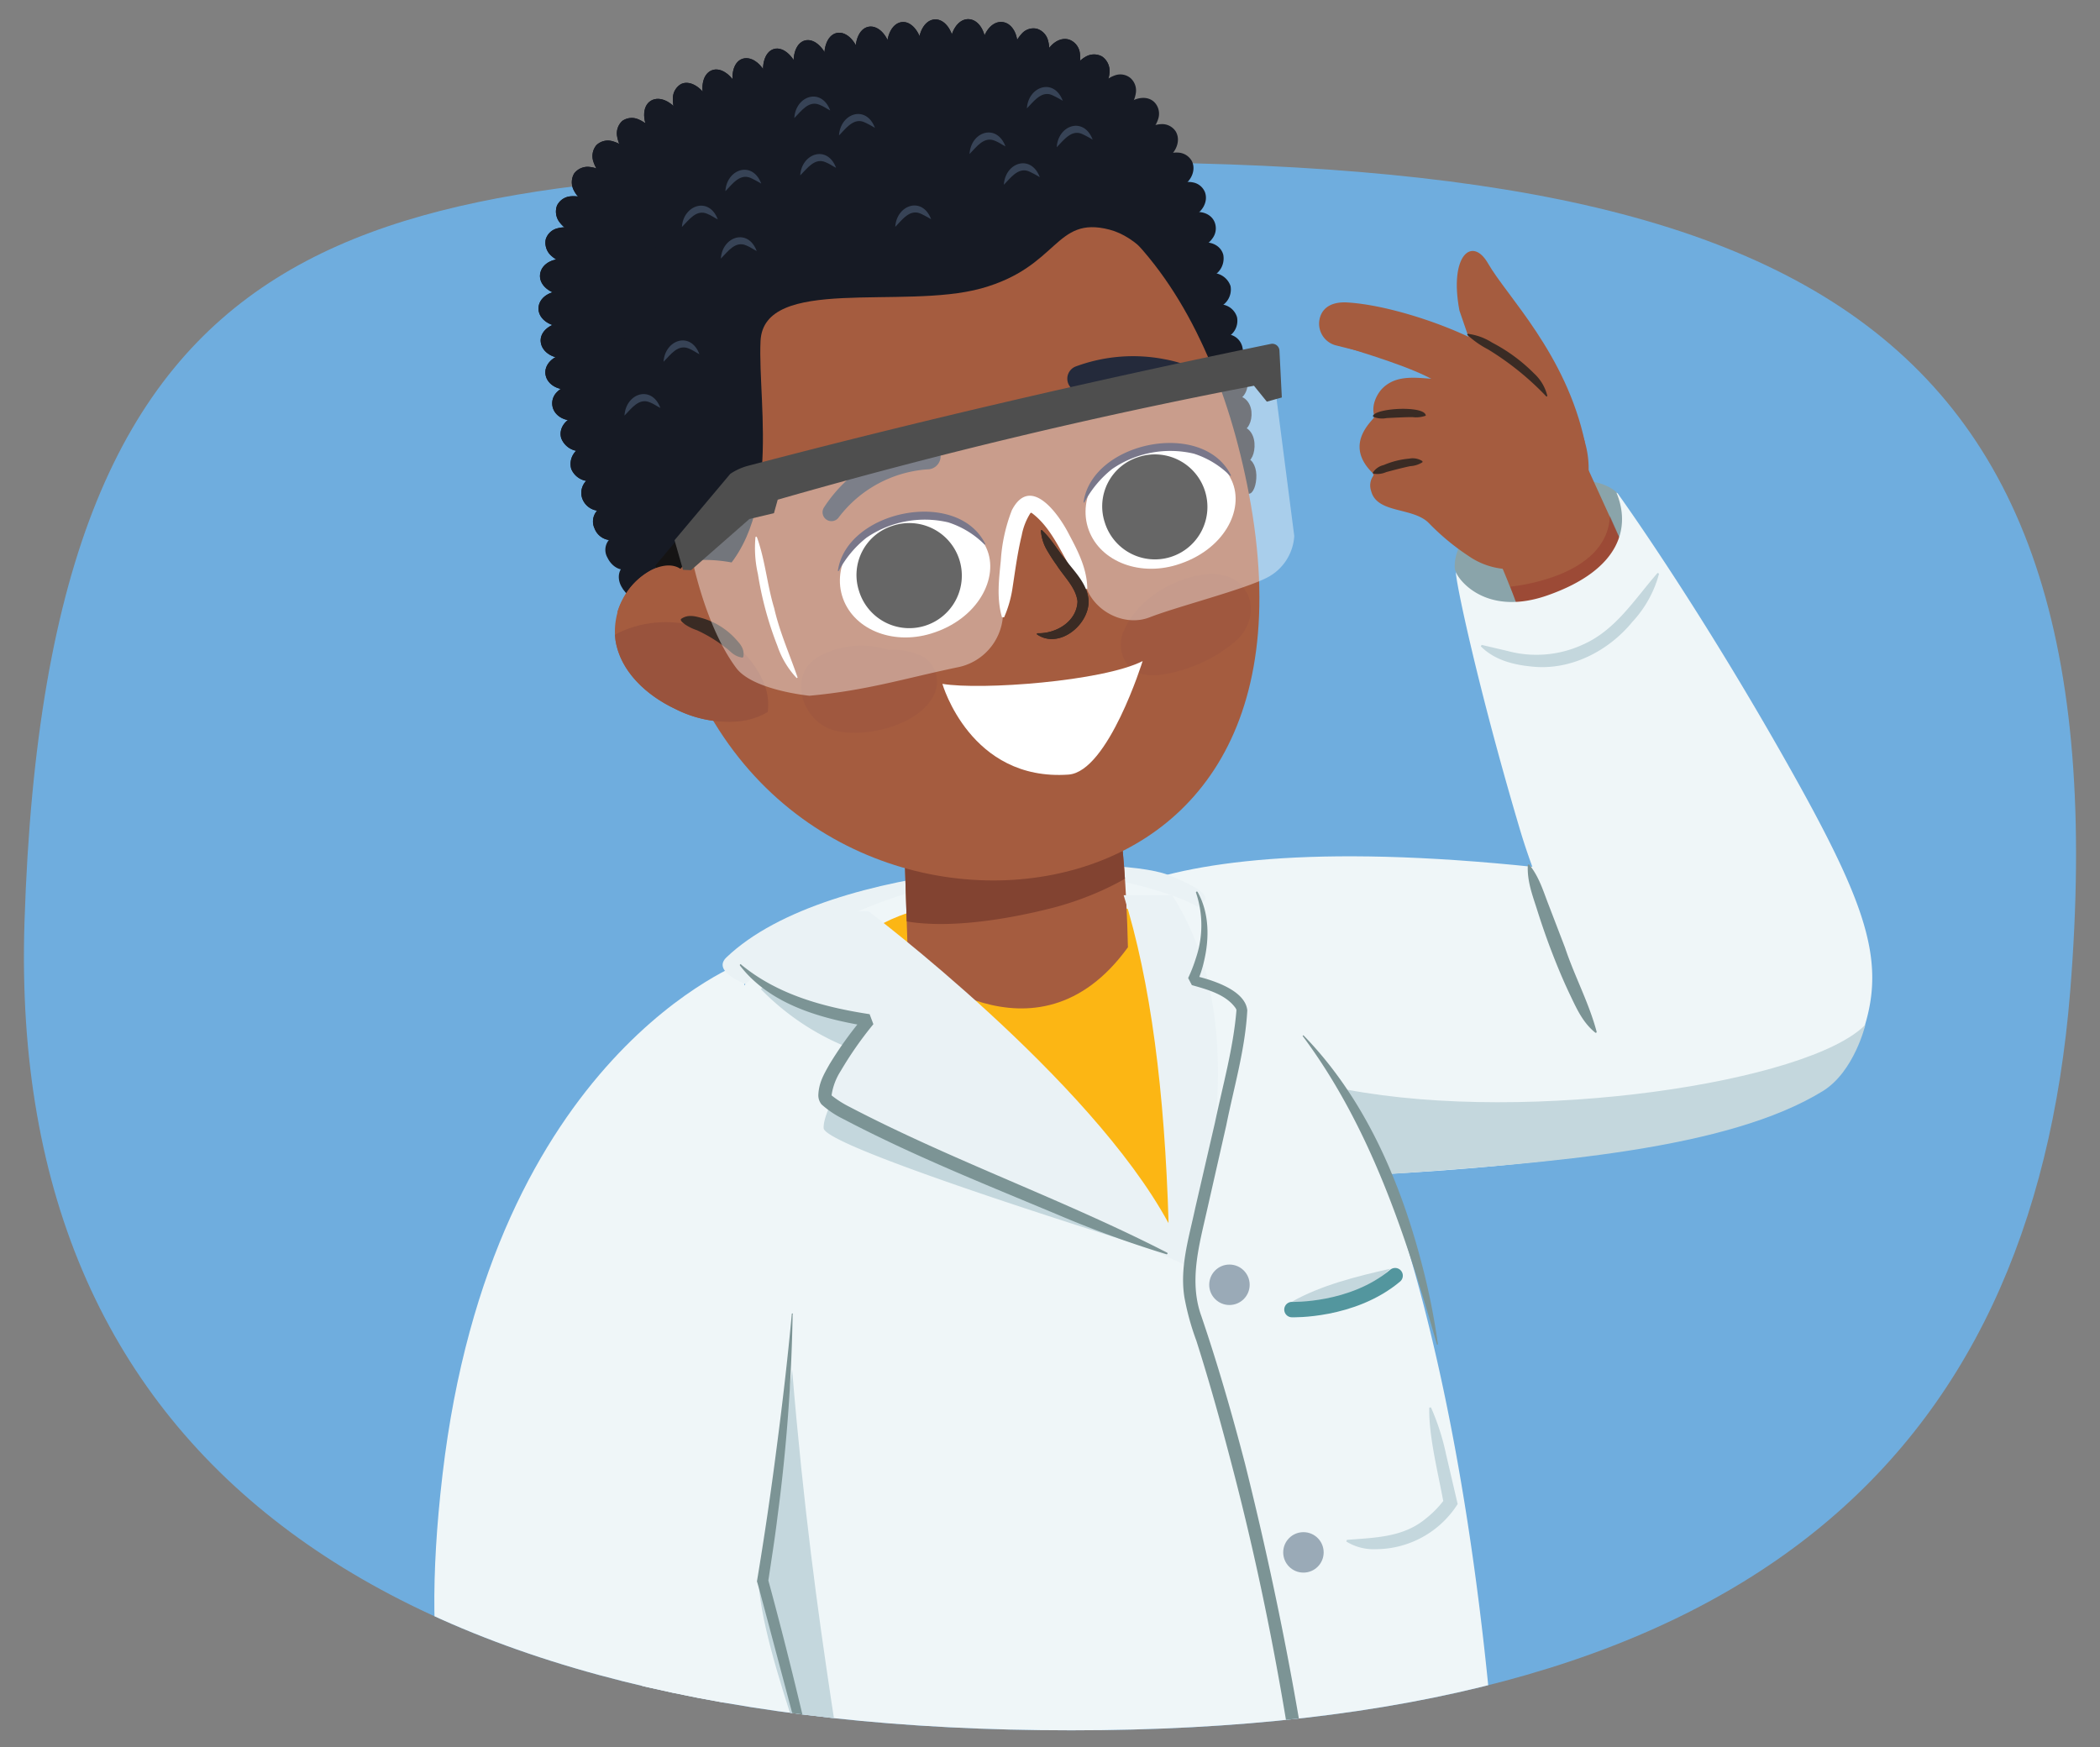 <svg xmlns="http://www.w3.org/2000/svg" xmlns:xlink="http://www.w3.org/1999/xlink" width="380" height="316.21" viewBox="0 0 380 316.21"><rect x="0" y="0" width="380" height="316.21" fill="#808080" stroke="none"/><defs><clipPath id="a"><path d="M374.6,179.49c-6.88,85.08-59.6,133.65-180.75,133.65S1.27,266.21,4.43,166.9C8.6,35.8,66.8-8.84,169.33-11.94,322.3-16.56,384.8,53.38,374.6,179.49Z" fill="none"/></clipPath><clipPath id="b"><path d="M201.24,142.29s2.31,5.87,2.86,29.14c-16.75,23.18-39.79,2.75-39.79,2.75l-1-31.23Z" fill="#a55c3f"/></clipPath><clipPath id="c"><path d="M206.74,81.24c8.65-1.67,14.09,1.19,16.15,5.74,2.38,5.24-1.4,12.65-10,15.26-7.09,2.15-14.26-.88-16.06-6.86S199.47,82.64,206.74,81.24Z" fill="#fff"/></clipPath><clipPath id="d"><path d="M142.59,108.38c-3-5.63-10.42-7.38-16.86-7a19.34,19.34,0,0,0-7.84,1.8,12.57,12.57,0,0,0-6.52,12.66c.86,5.65,5.61,10,10.8,12.45a21.3,21.3,0,0,0,11.39,2.27,12.88,12.88,0,0,0,9.71-5.86" fill="#a55c3f"/></clipPath><clipPath id="e"><path d="M162.29,93.67c8.65-1.66,14.15,1,16.21,5.54,2.37,5.24-1.46,12.86-10.06,15.46-7.09,2.15-14.26-.87-16.06-6.85S155,95.07,162.29,93.67Z" fill="#fff"/></clipPath></defs><path d="M374.6,179.49c-6.88,85.08-59.6,133.65-180.75,133.65S1.27,266.21,4.43,166.9C8.6,35.8,66.8,32.92,169.33,29.82,322.3,25.21,384.8,53.38,374.6,179.49Z" fill="#6fadde"/><g clip-path="url(#a)"><path d="M190.1,172.22s3.27-22.75,80.47-16c76.19,6.62,67.29,30.52,61.56,38.28-11.29,15.27-83.51,18.06-83.51,18.06L241,196Z" fill="#eff6f8"/><path d="M134.81,174S89,190.66,80.07,266.89c-8.81,75.22,24.34,68.32,32.39,64.69,15.84-7.15,28.28-49.29,28.28-49.29l-7.42-60Z" fill="#eff6f8"/><path d="M211.33,158.32c-9.56-3.72-61.07-3-79.88,14.94-7,6.71,40.79,13.61,65,18l21.13-28S220.89,162.05,211.33,158.32Z" fill="#eaf2f5"/><path d="M135.07,177.93c14-13.58,45.81-26.77,77-15.89s52.18,73,58.7,159.73,6.71,174,6.71,174c-9.27,3.84-15.76,5.52-30,4.33a763.28,763.28,0,0,0-5.23-77.18c-4.15,27.7-9.46,54.62-16.69,76.9C178.88,502,103.12,484.87,75,470.57c0,0,37.6-113.12,40.48-155.4S121,191.51,135.07,177.93Z" fill="#eff6f8"/><path d="M152.83,173.49c-3.52,6.95,58.63,47.9,58.63,47.9s10.74-51.88-6.1-56.57S159,161.4,152.83,173.49Z" fill="#fcb614"/><path d="M201.24,142.29s2.31,5.87,2.86,29.14c-16.75,23.18-39.79,2.75-39.79,2.75l-1-31.23Z" fill="#a55c3f"/><g clip-path="url(#b)"><path d="M213.66,142a4.37,4.37,0,0,0-3.28-3c-.37,0-.74-.05-1.12-.06a6.61,6.61,0,0,0-3,1.59,2.29,2.29,0,0,0-.82-.06c-3.33.52-6.21,2.36-9.37,3.54a53,53,0,0,1-11.58,2.72,50.34,50.34,0,0,1-12,.06c-4-.42-8.07-2.36-11.86-.52a5.42,5.42,0,0,0-2.93,4.62,5.79,5.79,0,0,0-1.61.55,5.67,5.67,0,0,0-3.25,5.76c2.2,15.9,32.33,8.45,37.59,7.11C199,162.13,217.14,154.69,213.66,142Z" fill="#824331"/></g><path d="M137.67,179a45.72,45.72,0,0,0,18,11.39s-6.82,10.18-6.63,13.78S208.37,226,208.37,226,160.58,159.82,137.67,179Z" fill="#c4d7dd"/><path d="M211.46,221.39c-14.22-26.27-54.28-56.46-54.28-56.46-9.89-.19-17.16,3.56-21.94,11,4.74,3.67,13.64,7.26,21.57,8.4-3.38,4.55-6.08,9.27-7.35,14.33,8.44,5,39.65,18.78,65.51,30.49,6.58-23.69,8.83-48.93-2.86-67.14l-8.78,0C208.24,177.7,210.74,197.46,211.46,221.39Z" fill="#eaf2f5"/><path d="M134.08,174.54c6.59,5.46,14.94,7.73,23.28,9l.68,1.81a65.83,65.83,0,0,0-5.92,8.48,11.07,11.07,0,0,0-1.63,4.28,1.72,1.72,0,0,0,0,.25c-.08-.17-.07-.12,0-.11a18.33,18.33,0,0,0,3.25,2.07c18.69,9.76,38.69,16.75,57.46,26.38a.16.16,0,0,1-.12.29,197.8,197.8,0,0,1-19.86-7.24c-13.05-5.46-26.1-10.66-38.66-17.26a17.09,17.09,0,0,1-3.9-2.62,2.61,2.61,0,0,1-.58-1.71c.09-2.21,1-3.74,2-5.52a67.32,67.32,0,0,1,6.29-8.72l.68,1.82c-8.41-1.38-17.69-3.9-23.15-11-.1-.13.09-.34.22-.21Z" fill="#7c9495"/><path d="M216.71,161.43c2.09,3.69,2.14,8.25,1.21,12.31a20.46,20.46,0,0,1-1.32,4.06l-.61-1.26c3.08.72,9.32,2.54,9.71,6.3-.38,7.08-2.42,13.91-3.8,20.8l-3.52,15.52c-1.4,6.22-3.26,12.73-1,19,3,8.81,5.58,17.79,7.92,26.77,12.84,51.42,19.81,105.28,16.95,158.12C241,370.19,236.46,316.89,223,265.51c-2-7.69-4.11-15.33-6.52-22.89a46.67,46.67,0,0,1-2.16-7.85c-.87-5.46.83-10.82,1.95-16.1l3.58-15.51c1.41-6.71,3.31-13.42,3.88-20.23,0-.33,0-.18-.14-.48-1.72-2.44-5-3.35-7.92-4.17L215,177a28.07,28.07,0,0,0,1.42-3.66,18.44,18.44,0,0,0,0-11.79c-.07-.16.2-.29.28-.13Z" fill="#7c9495"/><path d="M143.34,247.9c4.14,50.09,10.43,75.54,13.11,103.35-7.2-25.09-18.71-51.79-19.24-65.77C141,274.11,141.73,258.85,143.34,247.9Z" fill="#c4d7dd"/><path d="M292.62,89.22s-4.44-5.35-17.62.53-11.72,13.34-11.72,13.34,9.45,23.4,23.19,18.64S297.67,97.89,292.62,89.22Z" fill="#8aa4aa"/><path d="M276.44,114.88c1.19.49,17.14-.29,19.56-11l-5.08-11.19L283.32,76l-11.87,25.81C273.11,105.8,274.59,109.39,276.44,114.88Z" fill="#a55c3f"/><path d="M273.31,106.16s17.6-1.52,18-12.83c0,0,3,6.78,4.15,9.57.07.79-4.21,10.84-19.28,11.25Z" fill="#8f312a" opacity="0.4"/><path d="M275,150c-7.44-25.08-11.61-44.72-11.55-46.44.86,2,6,7.89,16.56,4.19,13.53-4.74,15-12.61,12.49-18.58.22,0,.49.5.49.5s13.53,18.76,29.5,46.89c14.81,26.08,18.68,36.53,15,48.88a20.33,20.33,0,0,1-18.38,14.13C299.6,201,282.27,174.5,275,150Z" fill="#eff6f8"/><path d="M143.43,237.81a318.08,318.08,0,0,1-2.73,36.61c-.49,4.05-1.14,8.08-1.74,12.11l0-.78c3.38,12.34,6.7,26.12,9.49,38.68.41,2,1.58,7.79,2,9.77l.6,3.29c-.43.66-13.91-51.25-14.08-51.29q2-12,3.56-24.15c1.06-8.07,2-16.15,2.75-24.26,0-.13.22-.11.21,0Z" fill="#7c9495"/><path d="M233.79,235.56c6.11.86,12.08-.41,17.77-5.95C245.45,231,239.14,232.56,233.79,235.56Z" fill="#c4d7dd"/><path d="M233.78,237s10.94.35,18.67-6.14" fill="none" stroke="#53969e" stroke-linecap="round" stroke-miterlimit="10" stroke-width="2.79"/><path d="M243.67,278.68c5.12-.42,10.26-.43,14.36-3.88a17.83,17.83,0,0,0,3.43-3.56l-.2.95c-.91-5.12-2.76-12.25-2.63-17.44l.3-.06a42.43,42.43,0,0,1,2.72,8.42l2,8.58.12.5A17.59,17.59,0,0,1,249,280.36a9.39,9.39,0,0,1-5.37-1.38l.08-.3Z" fill="#c4d7dd"/><path d="M243.65,197.18c33.37,6.32,83.79-1.34,93.9-11.74,0,0-2,8.48-7.68,12-17.15,10.58-49.27,13-78,15Z" fill="#c4d7dd"/><path d="M269.27,47.68c3.39,5.93,14.11,16.35,17.53,32.39L267.7,66.72l-3.61-10.51C262.19,46.22,266.39,42.65,269.27,47.68Z" fill="#a55c3f"/><path d="M273.14,93.23Z" fill="#d59163"/><path d="M248.11,88.85a3,3,0,0,1,.39-2.74c.1-.12-.05-.3-.07-.46-5.91-5.71,1-10.24.27-10.35-.67-2,.57-4.18,1.55-5.11,2.85-2.7,6.77-1.64,10.7-1.54a61.65,61.65,0,0,0-7.25-2.86c-2.9-1.16-8.9-2.49-12.13-3.33a4.06,4.06,0,0,1-2.72-5c.66-2.24,2.79-2.86,5-2.72,7.16.44,17.59,3.86,23.93,7.24s12.81,7.65,17,13.64c.21.3.41.61.6.94a17.27,17.27,0,0,1,1.82,11.26c-1,6.13-4.95,13.59-11.56,15a13.36,13.36,0,0,1-9.91-2.21,42.47,42.47,0,0,1-7.17-5.94C255.69,91.73,249.15,93,248.11,88.85Z" fill="#a55c3f"/><path d="M265.59,60.41A10.59,10.59,0,0,1,270,62a30.46,30.46,0,0,1,7.58,5.57A8.07,8.07,0,0,1,280,71.68l-.17.09a51.78,51.78,0,0,0-10.55-8.53,17.22,17.22,0,0,1-3.79-2.66l.07-.17Z" fill="#3a2b24"/><path d="M248.44,75.23c.74-1.45,9.52-1.85,9.56,0a5.23,5.23,0,0,1-2.4.26c-1.56,0-3.12.1-4.68.17a4.23,4.23,0,0,1-2.43-.23l-.05-.18Z" fill="#3a2b24"/><path d="M248.39,85.57a3.21,3.21,0,0,1,2-1.41A15,15,0,0,1,255,83a3.22,3.22,0,0,1,2.4.46v.19a4.55,4.55,0,0,1-2.21.71c-1.47.31-2.91.69-4.36,1.08a3.93,3.93,0,0,1-2.34.27l-.08-.17Z" fill="#3a2b24"/><path d="M261.42,70.07c-3.49-2.72-11.33-5.17-18-7.25,8-.37,17.21.68,21.88,5.59Z" fill="#a55c3f"/><circle cx="222.47" cy="232.51" r="3.66" fill="#9aaab7"/><circle cx="235.86" cy="280.94" r="3.66" fill="#9aaab7"/><path d="M260,243.27c-5.56-19.52-12-39.28-24.23-55.71a.1.1,0,0,1,0-.16.11.11,0,0,1,.13,0c10.85,11.15,17.27,25.82,21.21,40.7a125.33,125.33,0,0,1,3.08,15.14.11.11,0,0,1-.09.11.1.1,0,0,1-.12-.09Z" fill="#7c9495"/><path d="M115.74,108.22c-24.51-58.11-15.8-81.53,24-93.55C182.17,1.88,206.17,9,216.52,42.91c8.24,27,9.48,46.44,9.48,46.44" fill="#161a24"/><path d="M113.29,102.23c-1.3.52-1.72,2.26-.88,3.86s2.32,2.55,3.33,2.13,1.41-2.16.87-3.86S114.58,101.72,113.29,102.23Z" fill="#161a24"/><path d="M111.24,96.93a2.8,2.8,0,0,0-1.31,4c.77,1.63,2.41,2.54,3.65,2s1.82-2.28,1.3-4A2.85,2.85,0,0,0,111.24,96.93Z" fill="#161a24"/><path d="M109.32,91.58a2.94,2.94,0,0,0-1.73,4.06,3.27,3.27,0,0,0,3.92,2,3.32,3.32,0,0,0,1.7-4.06A3,3,0,0,0,109.32,91.58Z" fill="#161a24"/><path d="M107.53,86.18a3.11,3.11,0,0,0-2.14,4.11,3.4,3.4,0,0,0,4.18,2,3.44,3.44,0,0,0,2.09-4.1A3.16,3.16,0,0,0,107.53,86.18Z" fill="#161a24"/><path d="M105.92,80.72a3.3,3.3,0,0,0-2.55,4.14,3.6,3.6,0,0,0,6.86-2.06C109.84,81.11,107.92,80.18,105.92,80.72Z" fill="#161a24"/><path d="M104.5,75.21c-2.15.49-3.47,2.33-2.94,4.1a3.67,3.67,0,0,0,4.57,2.16A3.75,3.75,0,0,0,109,77.39C108.66,75.7,106.65,74.72,104.5,75.21Z" fill="#161a24"/><path d="M103.36,69.64a4.63,4.63,0,0,0-2.73,1.48,2.84,2.84,0,0,0-.63,2.53c.44,1.81,2.58,2.83,4.69,2.32s3.53-2.3,3.27-4S105.65,69.25,103.36,69.64Z" fill="#161a24"/><path d="M102.53,64c-2.41.26-4.15,2-3.81,3.85s2.53,3,4.77,2.55,3.9-2.15,3.69-3.83S105,63.76,102.53,64Z" fill="#161a24"/><path d="M102.12,58.34c-2.53.06-4.51,1.68-4.27,3.58s2.41,3.17,4.78,2.87,4.16-1.92,4.13-3.57S104.65,58.29,102.12,58.34Z" fill="#161a24"/><path d="M102.21,52.66c-2.64-.21-4.77,1.22-4.77,3.18s2.22,3.41,4.7,3.28,4.53-1.57,4.59-3.18S104.79,52.87,102.21,52.66Z" fill="#161a24"/><path d="M103,47c-2.63-.56-5,.61-5.27,2.61s1.87,3.69,4.48,3.8,4.85-1.07,5-2.63S105.6,47.59,103,47Z" fill="#161a24"/><path d="M104.47,41.55a5.69,5.69,0,0,0-3.63-.22,2.92,2.92,0,0,0-2.09,2,3.16,3.16,0,0,0,.85,2.81,5.92,5.92,0,0,0,3.22,1.62,7.09,7.09,0,0,0,3.55-.24,2.69,2.69,0,0,0,1.92-1.64,2.53,2.53,0,0,0-.77-2.34A7.5,7.5,0,0,0,104.47,41.55Z" fill="#161a24"/><path d="M106.86,36.39a5.85,5.85,0,0,0-3.62-.86,3,3,0,0,0-2.45,1.68,3.16,3.16,0,0,0,.42,2.95,6,6,0,0,0,3,2.13,7.64,7.64,0,0,0,3.62.33A2.62,2.62,0,0,0,110,41.34a2.51,2.51,0,0,0-.42-2.41A8.07,8.07,0,0,0,106.86,36.39Z" fill="#161a24"/><path d="M110.1,31.73a6.14,6.14,0,0,0-3.49-1.53,3.06,3.06,0,0,0-2.73,1.22,3.17,3.17,0,0,0-.06,3,6,6,0,0,0,2.68,2.65,8.1,8.1,0,0,0,3.59,1,2.58,2.58,0,0,0,2.35-.86,2.46,2.46,0,0,0,0-2.47A8.2,8.2,0,0,0,110.1,31.73Z" fill="#161a24"/><path d="M114.06,27.65a6.41,6.41,0,0,0-3.25-2.1,3,3,0,0,0-2.89.72,3.1,3.1,0,0,0-.54,3,6.25,6.25,0,0,0,2.23,3.09A8.55,8.55,0,0,0,113.05,34a2.6,2.6,0,0,0,2.48-.46A2.48,2.48,0,0,0,115.9,31,8.35,8.35,0,0,0,114.06,27.65Z" fill="#161a24"/><path d="M118.55,24.17a6.76,6.76,0,0,0-3-2.56,3,3,0,0,0-2.94.27,3.06,3.06,0,0,0-.93,2.85,6.55,6.55,0,0,0,1.76,3.43c2,2.1,4.58,3,5.76,2.09a2.54,2.54,0,0,0,.73-2.46A8.34,8.34,0,0,0,118.55,24.17Z" fill="#161a24"/><path d="M109.32,91.58a2.94,2.94,0,0,0-1.73,4.06,3.27,3.27,0,0,0,3.92,2,3.32,3.32,0,0,0,1.7-4.06A3,3,0,0,0,109.32,91.58Z" fill="#161a24"/><path d="M123.41,21.22c-1.39-2.65-3.91-4-5.61-3s-1.64,3.95.11,6.37,4.19,3.67,5.51,2.83S124.8,23.87,123.41,21.22Z" fill="#161a24"/><path d="M107.53,86.18a3.11,3.11,0,0,0-2.14,4.11,3.4,3.4,0,0,0,4.18,2,3.44,3.44,0,0,0,2.09-4.1A3.16,3.16,0,0,0,107.53,86.18Z" fill="#161a24"/><path d="M128.54,18.76c-1.19-2.76-3.59-4.41-5.33-3.53a3,3,0,0,0-1.45,2.53,7,7,0,0,0,1,3.84,8.22,8.22,0,0,0,2.63,2.92A2.69,2.69,0,0,0,128,25C129.45,24.29,129.73,21.54,128.54,18.76Z" fill="#161a24"/><path d="M105.92,80.72a3.3,3.3,0,0,0-2.55,4.14,3.6,3.6,0,0,0,6.86-2.06C109.84,81.11,107.92,80.18,105.92,80.72Z" fill="#161a24"/><path d="M133.82,16.66c-1-2.86-3.29-4.66-5.06-3.92s-2.18,3.61-.93,6.33,3.46,4.39,5,3.81S134.84,19.51,133.82,16.66Z" fill="#161a24"/><path d="M104.5,75.21c-2.15.49-3.47,2.33-2.94,4.1a3.67,3.67,0,0,0,4.57,2.16A3.75,3.75,0,0,0,109,77.39C108.66,75.7,106.65,74.72,104.5,75.21Z" fill="#161a24"/><path d="M139.21,14.85c-.87-2.9-3-4.79-4.83-4.22s-2.36,3.46-1.29,6.29,3.22,4.67,4.8,4.11S140.09,17.76,139.21,14.85Z" fill="#161a24"/><path d="M103.36,69.64a4.63,4.63,0,0,0-2.73,1.48,2.84,2.84,0,0,0-.63,2.53c.44,1.81,2.58,2.83,4.69,2.32s3.53-2.3,3.27-4S105.65,69.25,103.36,69.64Z" fill="#161a24"/><path d="M144.68,13.27c-.8-2.94-2.88-4.92-4.65-4.4s-2.48,3.33-1.55,6.22,3,4.81,4.63,4.34S145.47,16.19,144.68,13.27Z" fill="#161a24"/><path d="M102.53,64c-2.41.26-4.15,2-3.81,3.85s2.53,3,4.77,2.55,3.9-2.15,3.69-3.83S105,63.76,102.53,64Z" fill="#161a24"/><path d="M150.19,11.86c-.69-2.94-2.72-5-4.52-4.54s-2.56,3.23-1.74,6.15,2.84,4.92,4.5,4.48S150.88,14.81,150.19,11.86Z" fill="#161a24"/><path d="M102.12,58.34c-2.53.06-4.51,1.68-4.27,3.58s2.41,3.17,4.78,2.87,4.16-1.92,4.13-3.57S104.65,58.29,102.12,58.34Z" fill="#161a24"/><path d="M155.75,10.65c-.57-3-2.52-5.08-4.35-4.68s-2.69,3.14-2,6.07,2.66,5,4.33,4.61S156.31,13.6,155.75,10.65Z" fill="#161a24"/><path d="M102.21,52.66c-2.64-.21-4.77,1.22-4.77,3.18s2.22,3.41,4.7,3.28,4.53-1.57,4.59-3.18S104.79,52.87,102.21,52.66Z" fill="#161a24"/><path d="M161.35,9.68c-.42-3-2.27-5.14-4.13-4.85s-2.85,3-2.24,6,2.46,5.09,4.12,4.76S161.77,12.64,161.35,9.68Z" fill="#161a24"/><path d="M103,47c-2.63-.56-5,.61-5.27,2.61s1.87,3.69,4.48,3.8,4.85-1.07,5-2.63S105.6,47.59,103,47Z" fill="#161a24"/><path d="M167,9c-.23-2.94-2-5.27-3.86-5s-3,2.84-2.56,5.8,2.2,5.13,3.85,4.93S167.23,12,167,9Z" fill="#161a24"/><path d="M104.47,41.55a5.69,5.69,0,0,0-3.63-.22,2.92,2.92,0,0,0-2.09,2,3.16,3.16,0,0,0,.85,2.81,5.92,5.92,0,0,0,3.22,1.62,7.09,7.09,0,0,0,3.55-.24,2.69,2.69,0,0,0,1.92-1.64,2.53,2.53,0,0,0-.77-2.34A7.5,7.5,0,0,0,104.47,41.55Z" fill="#161a24"/><path d="M172.68,8.74c0-2.92-1.61-5.33-3.53-5.23s-3.22,2.65-2.92,5.59,1.88,5.17,3.52,5.1S172.69,11.68,172.68,8.74Z" fill="#161a24"/><path d="M106.86,36.39a5.85,5.85,0,0,0-3.62-.86,3,3,0,0,0-2.45,1.68,3.16,3.16,0,0,0,.42,2.95,6,6,0,0,0,3,2.13,7.64,7.64,0,0,0,3.62.33A2.62,2.62,0,0,0,110,41.34a2.51,2.51,0,0,0-.42-2.41A8.07,8.07,0,0,0,106.86,36.39Z" fill="#161a24"/><path d="M178.36,8.92c.26-2.89-1.14-5.39-3.1-5.45s-3.45,2.36-3.36,5.28S173.4,14,175,14a2.74,2.74,0,0,0,2.18-1.49A7.79,7.79,0,0,0,178.36,8.92Z" fill="#161a24"/><path d="M110.1,31.73a6.14,6.14,0,0,0-3.49-1.53,3.06,3.06,0,0,0-2.73,1.22,3.17,3.17,0,0,0-.06,3,6,6,0,0,0,2.68,2.65,8.1,8.1,0,0,0,3.59,1,2.58,2.58,0,0,0,2.35-.86,2.46,2.46,0,0,0,0-2.47A8.2,8.2,0,0,0,110.1,31.73Z" fill="#161a24"/><path d="M184,9.66c.56-2.79-.58-5.41-2.56-5.67s-3.7,2-3.85,4.87,1,5.3,2.58,5.47S183.43,12.45,184,9.66Z" fill="#161a24"/><path d="M114.06,27.65a6.41,6.41,0,0,0-3.25-2.1,3,3,0,0,0-2.89.72,3.1,3.1,0,0,0-.54,3,6.25,6.25,0,0,0,2.23,3.09A8.55,8.55,0,0,0,113.05,34a2.6,2.6,0,0,0,2.48-.46A2.48,2.48,0,0,0,115.9,31,8.35,8.35,0,0,0,114.06,27.65Z" fill="#161a24"/><path d="M189.5,11.07a6.13,6.13,0,0,0,.15-3.72,3,3,0,0,0-2-2.14,2.79,2.79,0,0,0-2.77.9,6.35,6.35,0,0,0-1.63,3.41,7.75,7.75,0,0,0,.24,3.75,2.69,2.69,0,0,0,1.69,1.89,2.85,2.85,0,0,0,2.39-.93A7.79,7.79,0,0,0,189.5,11.07Z" fill="#161a24"/><path d="M118.55,24.17a6.76,6.76,0,0,0-3-2.56,3,3,0,0,0-2.94.27,3.06,3.06,0,0,0-.93,2.85,6.55,6.55,0,0,0,1.76,3.43c2,2.1,4.58,3,5.76,2.09a2.54,2.54,0,0,0,.73-2.46A8.34,8.34,0,0,0,118.55,24.17Z" fill="#161a24"/><path d="M194.75,13.25a5.8,5.8,0,0,0,.66-3.59,3,3,0,0,0-1.72-2.4c-1.9-.82-4.14.89-4.93,3.58s-.24,5.2,1.16,5.74a2.79,2.79,0,0,0,2.46-.56A7.73,7.73,0,0,0,194.75,13.25Z" fill="#161a24"/><path d="M123.41,21.22c-1.39-2.65-3.91-4-5.61-3s-1.64,3.95.11,6.37,4.19,3.67,5.51,2.83S124.8,23.87,123.41,21.22Z" fill="#161a24"/><path d="M199.58,16.24a5.75,5.75,0,0,0,1.2-3.39,3.17,3.17,0,0,0-1.35-2.62,3,3,0,0,0-2.92,0,5.78,5.78,0,0,0-2.46,2.7,7.45,7.45,0,0,0-.76,3.53,2.48,2.48,0,0,0,1.08,2.21,2.63,2.63,0,0,0,2.49-.15A7.06,7.06,0,0,0,199.58,16.24Z" fill="#161a24"/><path d="M128.54,18.76c-1.19-2.76-3.59-4.41-5.33-3.53a3,3,0,0,0-1.45,2.53,7,7,0,0,0,1,3.84,8.22,8.22,0,0,0,2.63,2.92A2.69,2.69,0,0,0,128,25C129.45,24.29,129.73,21.54,128.54,18.76Z" fill="#161a24"/><path d="M203.88,20a5.42,5.42,0,0,0,1.64-3.08,3,3,0,0,0-.92-2.76,2.87,2.87,0,0,0-2.85-.52A5.44,5.44,0,0,0,199,15.78a7.06,7.06,0,0,0-1.28,3.31,2.61,2.61,0,0,0,.73,2.33C199.61,22.33,202,21.76,203.88,20Z" fill="#161a24"/><path d="M133.82,16.66c-1-2.86-3.29-4.66-5.06-3.92s-2.18,3.61-.93,6.33,3.46,4.39,5,3.81S134.84,19.51,133.82,16.66Z" fill="#161a24"/><path d="M207.58,24.26a5.21,5.21,0,0,0,2-2.74,3,3,0,0,0-.51-2.82c-1.28-1.58-3.94-1.19-5.72.71S201,23.67,202,24.81,205.53,25.75,207.58,24.26Z" fill="#161a24"/><path d="M139.21,14.85c-.87-2.9-3-4.79-4.83-4.22s-2.36,3.46-1.29,6.29,3.22,4.67,4.8,4.11S140.09,17.76,139.21,14.85Z" fill="#161a24"/><path d="M210.69,29c2.11-1.18,3.07-3.54,2.05-5.23a2.93,2.93,0,0,0-2.46-1.31,5.18,5.18,0,0,0-3.18,1.16,6.06,6.06,0,0,0-2,2.66,2.55,2.55,0,0,0,.15,2.45C206.15,30.06,208.57,30.2,210.69,29Z" fill="#161a24"/><path d="M144.68,13.27c-.8-2.94-2.88-4.92-4.65-4.4s-2.48,3.33-1.55,6.22,3,4.81,4.63,4.34S145.47,16.19,144.68,13.27Z" fill="#161a24"/><path d="M213.25,34.1c2.13-.93,3.26-3.12,2.45-4.89a3,3,0,0,0-2.23-1.57,4.87,4.87,0,0,0-3.18.72c-2.08,1.26-3.1,3.4-2.29,4.8S211.12,35,213.25,34.1Z" fill="#161a24"/><path d="M150.19,11.86c-.69-2.94-2.72-5-4.52-4.54s-2.56,3.23-1.74,6.15,2.84,4.92,4.5,4.48S150.88,14.81,150.19,11.86Z" fill="#161a24"/><path d="M215.35,39.39c2.08-.73,3.34-2.78,2.7-4.58a2.9,2.9,0,0,0-2-1.76,4.64,4.64,0,0,0-3.13.35c-2.12,1-3.25,3-2.56,4.52S213.25,40.12,215.35,39.39Z" fill="#161a24"/><path d="M155.75,10.65c-.57-3-2.52-5.08-4.35-4.68s-2.69,3.14-2,6.07,2.66,5,4.33,4.61S156.31,13.6,155.75,10.65Z" fill="#161a24"/><path d="M217.08,44.8a4.24,4.24,0,0,0,2.34-1.69,3,3,0,0,0,.47-2.6c-.49-1.82-2.69-2.64-4.81-1.85s-3.28,2.67-2.71,4.26A3.81,3.81,0,0,0,217.08,44.8Z" fill="#161a24"/><path d="M161.35,9.68c-.42-3-2.27-5.14-4.13-4.85s-2.85,3-2.24,6,2.46,5.09,4.12,4.76S161.77,12.64,161.35,9.68Z" fill="#161a24"/><path d="M218.64,50.27a3.6,3.6,0,0,0,2.72-4.14c-.44-1.76-2.45-2.69-4.5-2.07s-3.25,2.47-2.68,4.13A3.64,3.64,0,0,0,218.64,50.27Z" fill="#161a24"/><path d="M167,9c-.23-2.94-2-5.27-3.86-5s-3,2.84-2.56,5.8,2.2,5.13,3.85,4.93S167.23,12,167,9Z" fill="#161a24"/><path d="M220.08,55.77a3.48,3.48,0,0,0,2.59-4,3.51,3.51,0,0,0-6.77,1.79A3.49,3.49,0,0,0,220.08,55.77Z" fill="#161a24"/><path d="M172.68,8.74c0-2.92-1.61-5.33-3.53-5.23s-3.22,2.65-2.92,5.59,1.88,5.17,3.52,5.1S172.69,11.68,172.68,8.74Z" fill="#161a24"/><path d="M221.42,61.3a3.36,3.36,0,0,0,2.42-3.9,3.26,3.26,0,0,0-6.33,1.52A3.39,3.39,0,0,0,221.42,61.3Z" fill="#161a24"/><path d="M178.36,8.92c.26-2.89-1.14-5.39-3.1-5.45s-3.45,2.36-3.36,5.28S173.4,14,175,14a2.74,2.74,0,0,0,2.18-1.49A7.79,7.79,0,0,0,178.36,8.92Z" fill="#161a24"/><path d="M222.62,66.86a3.22,3.22,0,0,0,2.24-3.79,3,3,0,0,0-3.62-2.52A3,3,0,0,0,219,64.34,3.3,3.3,0,0,0,222.62,66.86Z" fill="#161a24"/><path d="M184,9.66c.56-2.79-.58-5.41-2.56-5.67s-3.7,2-3.85,4.87,1,5.3,2.58,5.47S183.43,12.45,184,9.66Z" fill="#161a24"/><path d="M223.69,72.45c1.35-.24,2.28-1.89,2.05-3.69a2.74,2.74,0,1,0-5.28,1C220.9,71.49,222.35,72.69,223.69,72.45Z" fill="#161a24"/><path d="M189.5,11.07a6.13,6.13,0,0,0,.15-3.72,3,3,0,0,0-2-2.14,2.79,2.79,0,0,0-2.77.9,6.35,6.35,0,0,0-1.63,3.41,7.75,7.75,0,0,0,.24,3.75,2.69,2.69,0,0,0,1.69,1.89,2.85,2.85,0,0,0,2.39-.93A7.79,7.79,0,0,0,189.5,11.07Z" fill="#161a24"/><path d="M224.63,78.06c1.16-.18,2-1.79,1.82-3.59s-1.49-3-2.9-2.78-2.18,1.86-1.77,3.57S223.46,78.24,224.63,78.06Z" fill="#161a24"/><path d="M194.75,13.25a5.8,5.8,0,0,0,.66-3.59,3,3,0,0,0-1.72-2.4c-1.9-.82-4.14.89-4.93,3.58s-.24,5.2,1.16,5.74a2.79,2.79,0,0,0,2.46-.56A7.73,7.73,0,0,0,194.75,13.25Z" fill="#161a24"/><path d="M225.42,83.69c1-.11,1.71-1.68,1.58-3.49s-1.26-3.1-2.49-2.91-1.89,1.76-1.53,3.48S224.44,83.81,225.42,83.69Z" fill="#161a24"/><path d="M199.58,16.24a5.75,5.75,0,0,0,1.2-3.39,3.17,3.17,0,0,0-1.35-2.62,3,3,0,0,0-2.92,0,5.78,5.78,0,0,0-2.46,2.7,7.45,7.45,0,0,0-.76,3.53,2.48,2.48,0,0,0,1.08,2.21,2.63,2.63,0,0,0,2.49-.15A7.06,7.06,0,0,0,199.58,16.24Z" fill="#161a24"/><path d="M226,89.35c.75,0,1.39-1.58,1.34-3.39s-1-3.17-2-3-1.59,1.65-1.25,3.39S225.26,89.4,226,89.35Z" fill="#161a24"/><path d="M115.74,108.22c-24.51-58.11-15.8-81.53,24-93.55C182.17,1.88,206.17,9,216.52,42.91c8.24,27,9.48,46.44,9.48,46.44" fill="#161a24"/><path d="M179.88,35.18a1.43,1.43,0,0,1,1.45-1.35l2.47,0c.82,0,1.65,0,2.47.09a1.49,1.49,0,0,1-.11,3c-.82,0-1.64,0-2.46-.1l-2.47-.19A1.42,1.42,0,0,1,179.88,35.18Z" fill="#ac8151"/><path d="M122,114.16c10.71,36.38,43.35,49.2,68.65,44.11,23.92-4.81,43.56-25.65,35.34-68.92-7.14-37.62-28.84-68.53-69-58.94S111.19,77.44,122,114.16Z" fill="#a55c3f"/><path d="M195.47,129.13c-5.42,5-16,1.79-18.72-4.76a.14.14,0,0,1,.2-.16c6.83,5.2,9.89,6.22,18.41,4.7a.13.13,0,0,1,.11.22Z" fill="#3a2b24"/><path d="M206.74,81.24c8.65-1.67,14.09,1.19,16.15,5.74,2.38,5.24-1.4,12.65-10,15.26-7.09,2.15-14.26-.88-16.06-6.86S199.47,82.64,206.74,81.24Z" fill="#fff"/><g clip-path="url(#c)"><path d="M205.9,82.75a9.5,9.5,0,1,1-6,11.76A9.34,9.34,0,0,1,205.9,82.75Z"/></g><path d="M150.68,132.09c5.39,1.64,15.28-.64,18.14-6a5.39,5.39,0,0,0-1.72-7.23,12.4,12.4,0,0,0-6.36-1.25,16,16,0,0,0-12.31,1.06C142.45,121.73,144.85,130.3,150.68,132.09Z" fill="#a0583f"/><path d="M203.38,114.14c1.56-3.75,5.14-6.82,8.78-8.47s8.65-2.93,12-.22a6.35,6.35,0,0,1,2,6.34,8.13,8.13,0,0,1-2.93,4.53l-.29.24-.07.06c-.13.1-.25.21-.38.3a27.35,27.35,0,0,1-12.29,5.18c-2.15.3-4.41.1-6-1.58A6,6,0,0,1,203.38,114.14Z" fill="#a0583f"/><path d="M127,106.79c15.31-9.89,10.06-33.15,10.62-45.07s25.79-5.62,39.92-9.52S190.8,39,200.74,41.55s16.59,20.27,16.59,20.27l-10-27.66L180,19.33,131.37,29l-17.06,21-3.64,31,7.87,24.92Z" fill="#161a24"/><path d="M196.09,90.77c1.66-10.87,21.62-14.92,26.65-4.76a.09.09,0,0,1-.15.09,16.25,16.25,0,0,0-6.56-4,18.59,18.59,0,0,0-14.79,2.78,19.25,19.25,0,0,0-5,6,.08.08,0,0,1-.16,0Z" fill="#1f1c3c"/><path d="M142.59,108.38c-3-5.63-10.42-7.38-16.86-7a19.34,19.34,0,0,0-7.84,1.8,12.57,12.57,0,0,0-6.52,12.66c.86,5.65,5.61,10,10.8,12.45a21.3,21.3,0,0,0,11.39,2.27,12.88,12.88,0,0,0,9.71-5.86" fill="#a55c3f"/><g clip-path="url(#d)"><path d="M111.25,114.89c9.38-5.15,22.93-1.38,27,8.82a9.68,9.68,0,0,1,.65,5.19,7.89,7.89,0,0,1-3.88,7.88,7.79,7.79,0,0,1-10.36-3c-2-3.28-5.55-5-10.05-4.76C106.86,129.46,105,118.32,111.25,114.89Z" fill="#99533d"/></g><path d="M134.25,119c-1.51-.27-2-1.11-2.88-1.74a26.27,26.27,0,0,0-5.27-3.21,8.84,8.84,0,0,1-2.16-1.06c-.17-.16-1-.7-.67-1,1.19-.81,2.39-.51,3.62-.17a13.21,13.21,0,0,1,6.11,3.69c.78.89,1.75,1.74,1.52,3.3a.23.23,0,0,1-.27.19Z" fill="#3a2b24"/><path d="M167.84,84.94a22.09,22.09,0,0,0-16.12,8.76,1.61,1.61,0,0,1-2.63-1.85,26,26,0,0,1,18.37-11.62,2.37,2.37,0,1,1,.38,4.71Z" fill="#242a3b"/><path d="M194.77,66.28A29.84,29.84,0,0,1,210.68,65a25.65,25.65,0,0,1,5.19,1.52,1.61,1.61,0,0,1-1.12,3,25.7,25.7,0,0,0-18.18,1.13,2.37,2.37,0,1,1-1.8-4.37Z" fill="#242a3b"/><path d="M188.6,96c1.7,1.62,2.69,3.46,4.1,5.16,1.73,2.31,4.16,4.54,4.29,7.68,0,4.31-5.35,8.65-9.3,6a.13.13,0,0,1,.08-.24c3.42.08,7.08-2.16,7.21-5.76-.29-2.49-2.31-4.31-3.78-6.58a34,34,0,0,1-1.84-2.86,8.07,8.07,0,0,1-1-3.32.13.13,0,0,1,.23-.1Z" fill="#3a2b24"/><path d="M144.8,31.74c.25-4,4.91-5.58,6.49-1.37-.65-.32-1.22-.75-1.87-1-1.95-.9-3.34,1.09-4.62,2.37Z" fill="#374356"/><path d="M162,41.05c.25-4,4.91-5.58,6.49-1.37a20,20,0,0,0-1.86-1c-2-.9-3.35,1.08-4.63,2.37Z" fill="#374356"/><path d="M191.22,26.64c.25-4.05,4.91-5.58,6.5-1.37a20.09,20.09,0,0,0-1.87-1c-1.95-.9-3.35,1.08-4.63,2.37Z" fill="#374356"/><path d="M130.44,46.8c.25-4,4.91-5.58,6.49-1.37-.65-.33-1.22-.75-1.86-1-2-.9-3.35,1.08-4.63,2.37Z" fill="#374356"/><path d="M123.39,41.08c.26-4,4.92-5.58,6.5-1.37-.65-.32-1.22-.75-1.87-1-2-.9-3.35,1.09-4.63,2.37Z" fill="#374356"/><path d="M113,75.2c.26-4.06,4.92-5.59,6.5-1.37-.66-.33-1.22-.76-1.87-1-2-.89-3.35,1.09-4.63,2.38Z" fill="#374356"/><path d="M120.07,65.47c.25-4,4.91-5.58,6.49-1.37-.65-.33-1.22-.75-1.86-1-2-.9-3.35,1.08-4.63,2.37Z" fill="#374356"/><path d="M131.26,34.6c.25-4.05,4.91-5.58,6.49-1.37a20,20,0,0,0-1.86-1c-2-.9-3.35,1.08-4.63,2.37Z" fill="#374356"/><path d="M181.65,33.43c.25-4.05,4.91-5.58,6.5-1.37a20.09,20.09,0,0,0-1.87-1c-1.95-.9-3.35,1.08-4.63,2.37Z" fill="#374356"/><path d="M175.44,27.86c.25-4.06,4.91-5.59,6.5-1.37-.66-.33-1.23-.76-1.87-1-2-.89-3.35,1.09-4.63,2.38Z" fill="#374356"/><path d="M185.82,19.61c.25-4,4.91-5.58,6.49-1.37a18.9,18.9,0,0,0-1.87-1c-1.95-.9-3.34,1.08-4.62,2.37Z" fill="#374356"/><path d="M151.82,24.51c.26-4.06,4.92-5.58,6.5-1.37a18.9,18.9,0,0,0-1.87-1c-1.95-.9-3.35,1.08-4.63,2.37Z" fill="#374356"/><path d="M143.73,21.36c.25-4.06,4.91-5.59,6.5-1.37-.66-.33-1.22-.76-1.87-1-2-.89-3.35,1.09-4.63,2.38Z" fill="#374356"/><path d="M162.29,93.67c8.65-1.66,14.15,1,16.21,5.54,2.37,5.24-1.46,12.86-10.06,15.46-7.09,2.15-14.26-.87-16.06-6.85S155,95.07,162.29,93.67Z" fill="#fff"/><g clip-path="url(#e)"><path d="M161.44,95.18a9.51,9.51,0,1,1-6,11.77A9.34,9.34,0,0,1,161.44,95.18Z"/></g><path d="M151.63,103.2c1.67-10.86,21.62-14.92,26.66-4.76a.09.09,0,0,1-.15.09,16.28,16.28,0,0,0-6.57-4,18.64,18.64,0,0,0-14.79,2.79,19.13,19.13,0,0,0-5,6c0,.08-.19,0-.17,0Z" fill="#1f1c3c"/><path d="M170.53,123.76c7,1.17,29-.45,36.23-4.12,0,0-6.22,20-13.4,20.54C175.57,141.44,170.53,123.76,170.53,123.76Z" fill="#fff"/><path d="M125,100l13.19-12.35L230.2,66l4,31a9.09,9.09,0,0,1-4.93,7.54c-4.27,2.19-16.15,5.2-21.27,7.19-4.31,1.67-9.67-.83-11.41-5.3-3.1-8-6.94-16.1-9.59-15.77-2.9.36-4.73,10.85-5.52,20.89a10.19,10.19,0,0,1-8.33,9.24c-9.52,2-16.33,4.18-26.69,5.12,0,0-10.3-1-13.27-5.07C127.37,113,125,100,125,100Z" fill="#fff" opacity="0.4"/><path d="M196.43,106.55c-3.76-4.15-5.19-10.28-9.68-13.68-.21-.12-.34-.11-.25-.11s.07,0-.07.14a11.43,11.43,0,0,0-1.55,4c-.78,3.2-1.2,6.54-1.71,9.81a20.87,20.87,0,0,1-1.47,5l-.39,0c-1-3.47-.54-6.86-.21-10.27a30.24,30.24,0,0,1,2-9.11c3.38-6.51,8.52.75,10.36,4.41,1.63,3.06,3.23,6.16,3.29,9.79l-.36.14Z" fill="#fff"/><path d="M136.91,97.06c1.56,4.23,1.87,8.67,3.18,13,1,4.38,2.78,8.3,4.24,12.56l-.16.1a15.91,15.91,0,0,1-3.49-5.82,62.11,62.11,0,0,1-3.53-13,21.13,21.13,0,0,1-.44-6.74l.2,0Z" fill="#fff"/><polygon points="118.6 102.34 124.35 95.5 126.5 99.06 119.72 106.86 118.6 102.34" fill="#151414"/><path d="M123.59,103.12l1.45.07,10.56-9.26,4.45-1.06.68-2.44q42.83-12.3,86.18-20.62l2.33,2.88,2.71-.76-.43-8.49a1.3,1.3,0,0,0-1.61-1.19q-48.63,10-94.37,22a10.6,10.6,0,0,0-3.4,1.51l-10.08,12Z" fill="#4e4e4e"/><path d="M188.6,96c1.7,1.62,2.69,3.46,4.1,5.16,1.73,2.31,4.16,4.54,4.29,7.68,0,4.31-5.35,8.65-9.3,6a.13.13,0,0,1,.08-.24c3.42.08,7.08-2.16,7.21-5.76-.29-2.49-2.31-4.31-3.78-6.58a34,34,0,0,1-1.84-2.86,8.07,8.07,0,0,1-1-3.32.13.13,0,0,1,.23-.1Z" fill="#3a2b24"/><path d="M124,107.93c-1.64.09,1.13-2.4.26-3.78-1.87-3-5.41-1.49-6.36-1a12.4,12.4,0,0,0-5.21,5.28,12.54,12.54,0,0,0-1,2.42C118.69,108.72,128,107.72,124,107.93Z" fill="#a55c3f"/><path d="M276.75,156.51c1.82,2.26,2.54,4.88,3.54,7.41l2.91,7.59c1.72,5.17,4.34,10,5.72,15.22a.16.16,0,0,1-.25.15c-2.29-1.84-3.42-4.44-4.6-6.91s-2.23-5-3.22-7.56-1.88-5.14-2.7-7.74-1.83-5.15-1.69-8.07a.16.16,0,0,1,.29-.09Z" fill="#7c9495"/><path d="M268.11,116.71l4.69,1.1a20.06,20.06,0,0,0,13.57-1.13c6-2.63,9.36-8.18,13.58-13l.26.14a20.54,20.54,0,0,1-4.83,8.72c-4.33,5.3-11.16,8.81-18.09,8.1-3.38-.31-6.88-1.18-9.34-3.68l.16-.24Z" fill="#c4d7dd"/></g></svg>